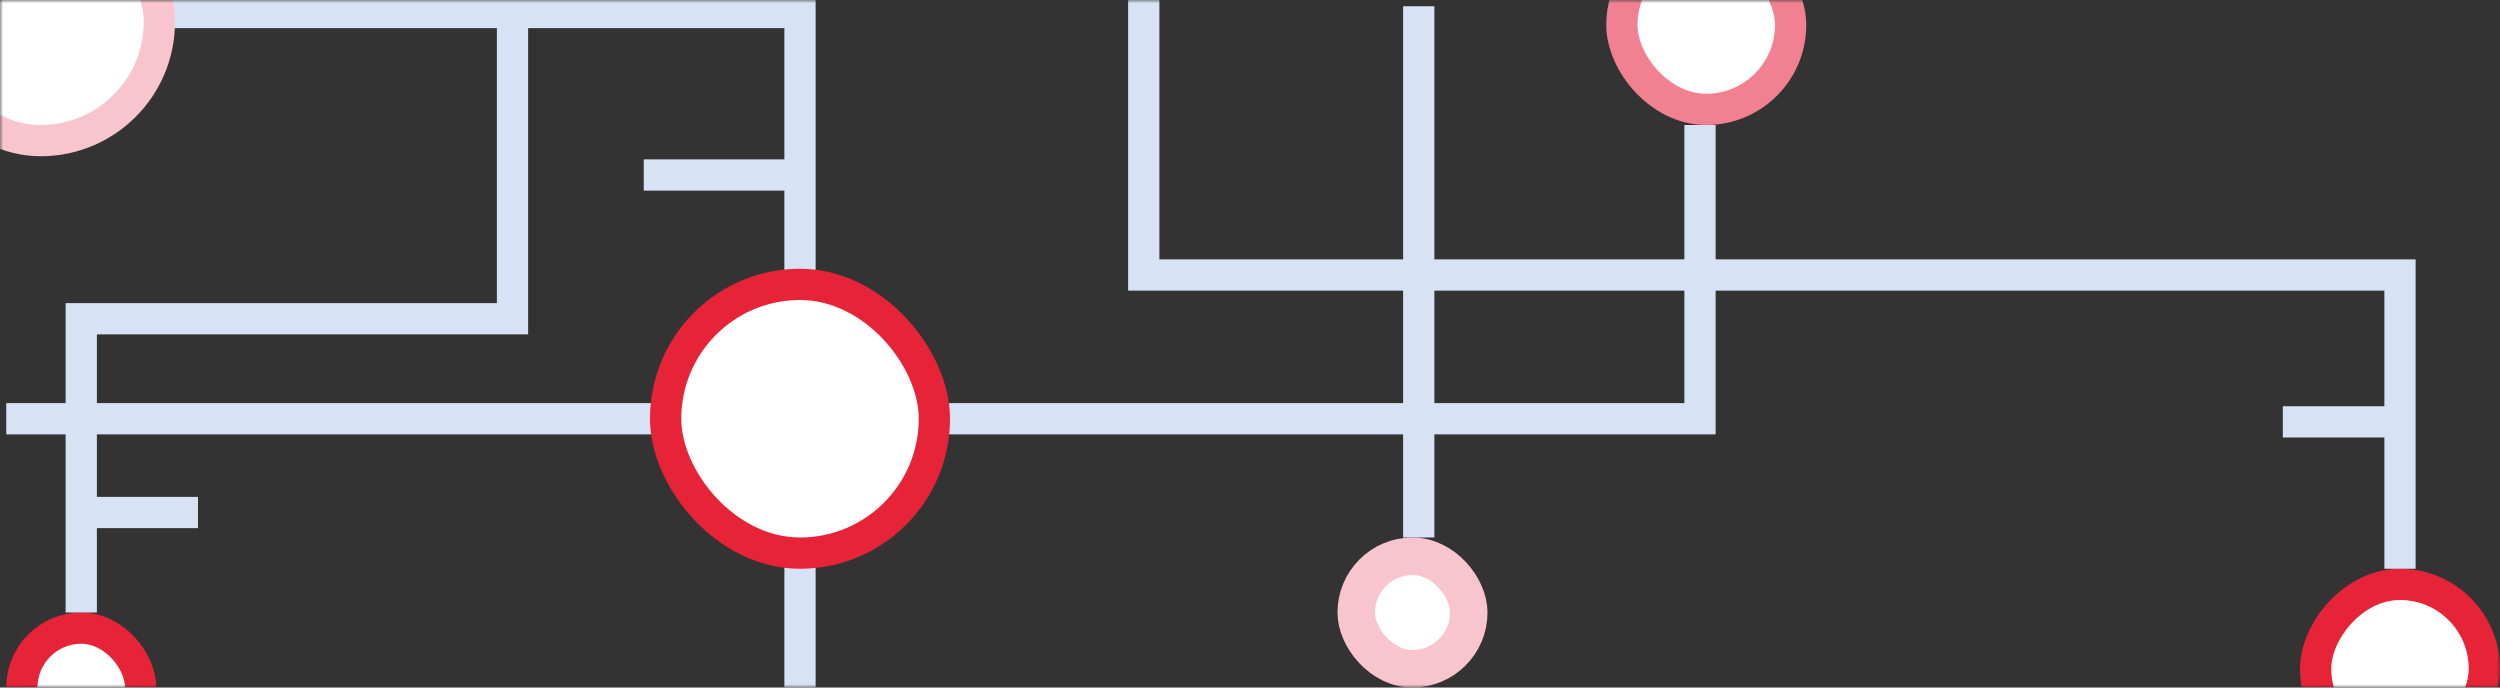 <?xml version="1.0" encoding="UTF-8"?> <svg xmlns="http://www.w3.org/2000/svg" width="400" height="110" viewBox="0 0 400 110" fill="none"><rect x="0" y="0" width="400" height="110" fill="#333333" stroke="none"/> <mask id="mask0_60_2109" style="mask-type:alpha" maskUnits="userSpaceOnUse" x="0" y="0" width="400" height="110"> <rect width="400" height="110" fill="#C4C4C4"></rect> </mask> <g mask="url(#mask0_60_2109)"> <rect x="259.5" y="-9.5" width="27" height="27" rx="13.5" fill="white" stroke="#F18190" stroke-width="5"></rect> <rect x="3.5" y="100.5" width="19" height="19" rx="9.5" fill="white" stroke="#E62337" stroke-width="5"></rect> <rect x="217" y="89" width="18" height="18" rx="9" fill="white" stroke="#F8C5CE" stroke-width="6"></rect> <path d="M227 86V1" stroke="#D8E2F5" stroke-width="5"></path> <rect x="2.5" y="-2.5" width="27" height="27" rx="13.5" transform="matrix(1 -2.3597e-08 -2.3597e-08 -1 368 118)" fill="white" stroke="#E62337" stroke-width="5"></rect> <path d="M1 67H272V43.5V20" stroke="#D8E2F5" stroke-width="5"></path> <path d="M0 2L128 2V24.5V110" stroke="#D8E2F5" stroke-width="5"></path> <rect x="-12.5" y="-15.5" width="38" height="38" rx="19" fill="white" stroke="#F8C5CE" stroke-width="5"></rect> <path d="M384 91L384 67.5M384 67.5L384 44L251.736 44L183 44L183 5.42402e-06M384 67.5L365.254 67.5" stroke="#D8E2F5" stroke-width="5"></path> <path d="M13 98L13 82M13 82L13 51L42.572 51L82 51L82 1M13 82L31.677 82" stroke="#D8E2F5" stroke-width="5"></path> <path d="M128 28H103" stroke="#D8E2F5" stroke-width="5"></path> <rect x="106.5" y="45.5" width="43" height="43" rx="21.5" fill="white" stroke="#E62337" stroke-width="5"></rect> </g> </svg> 
